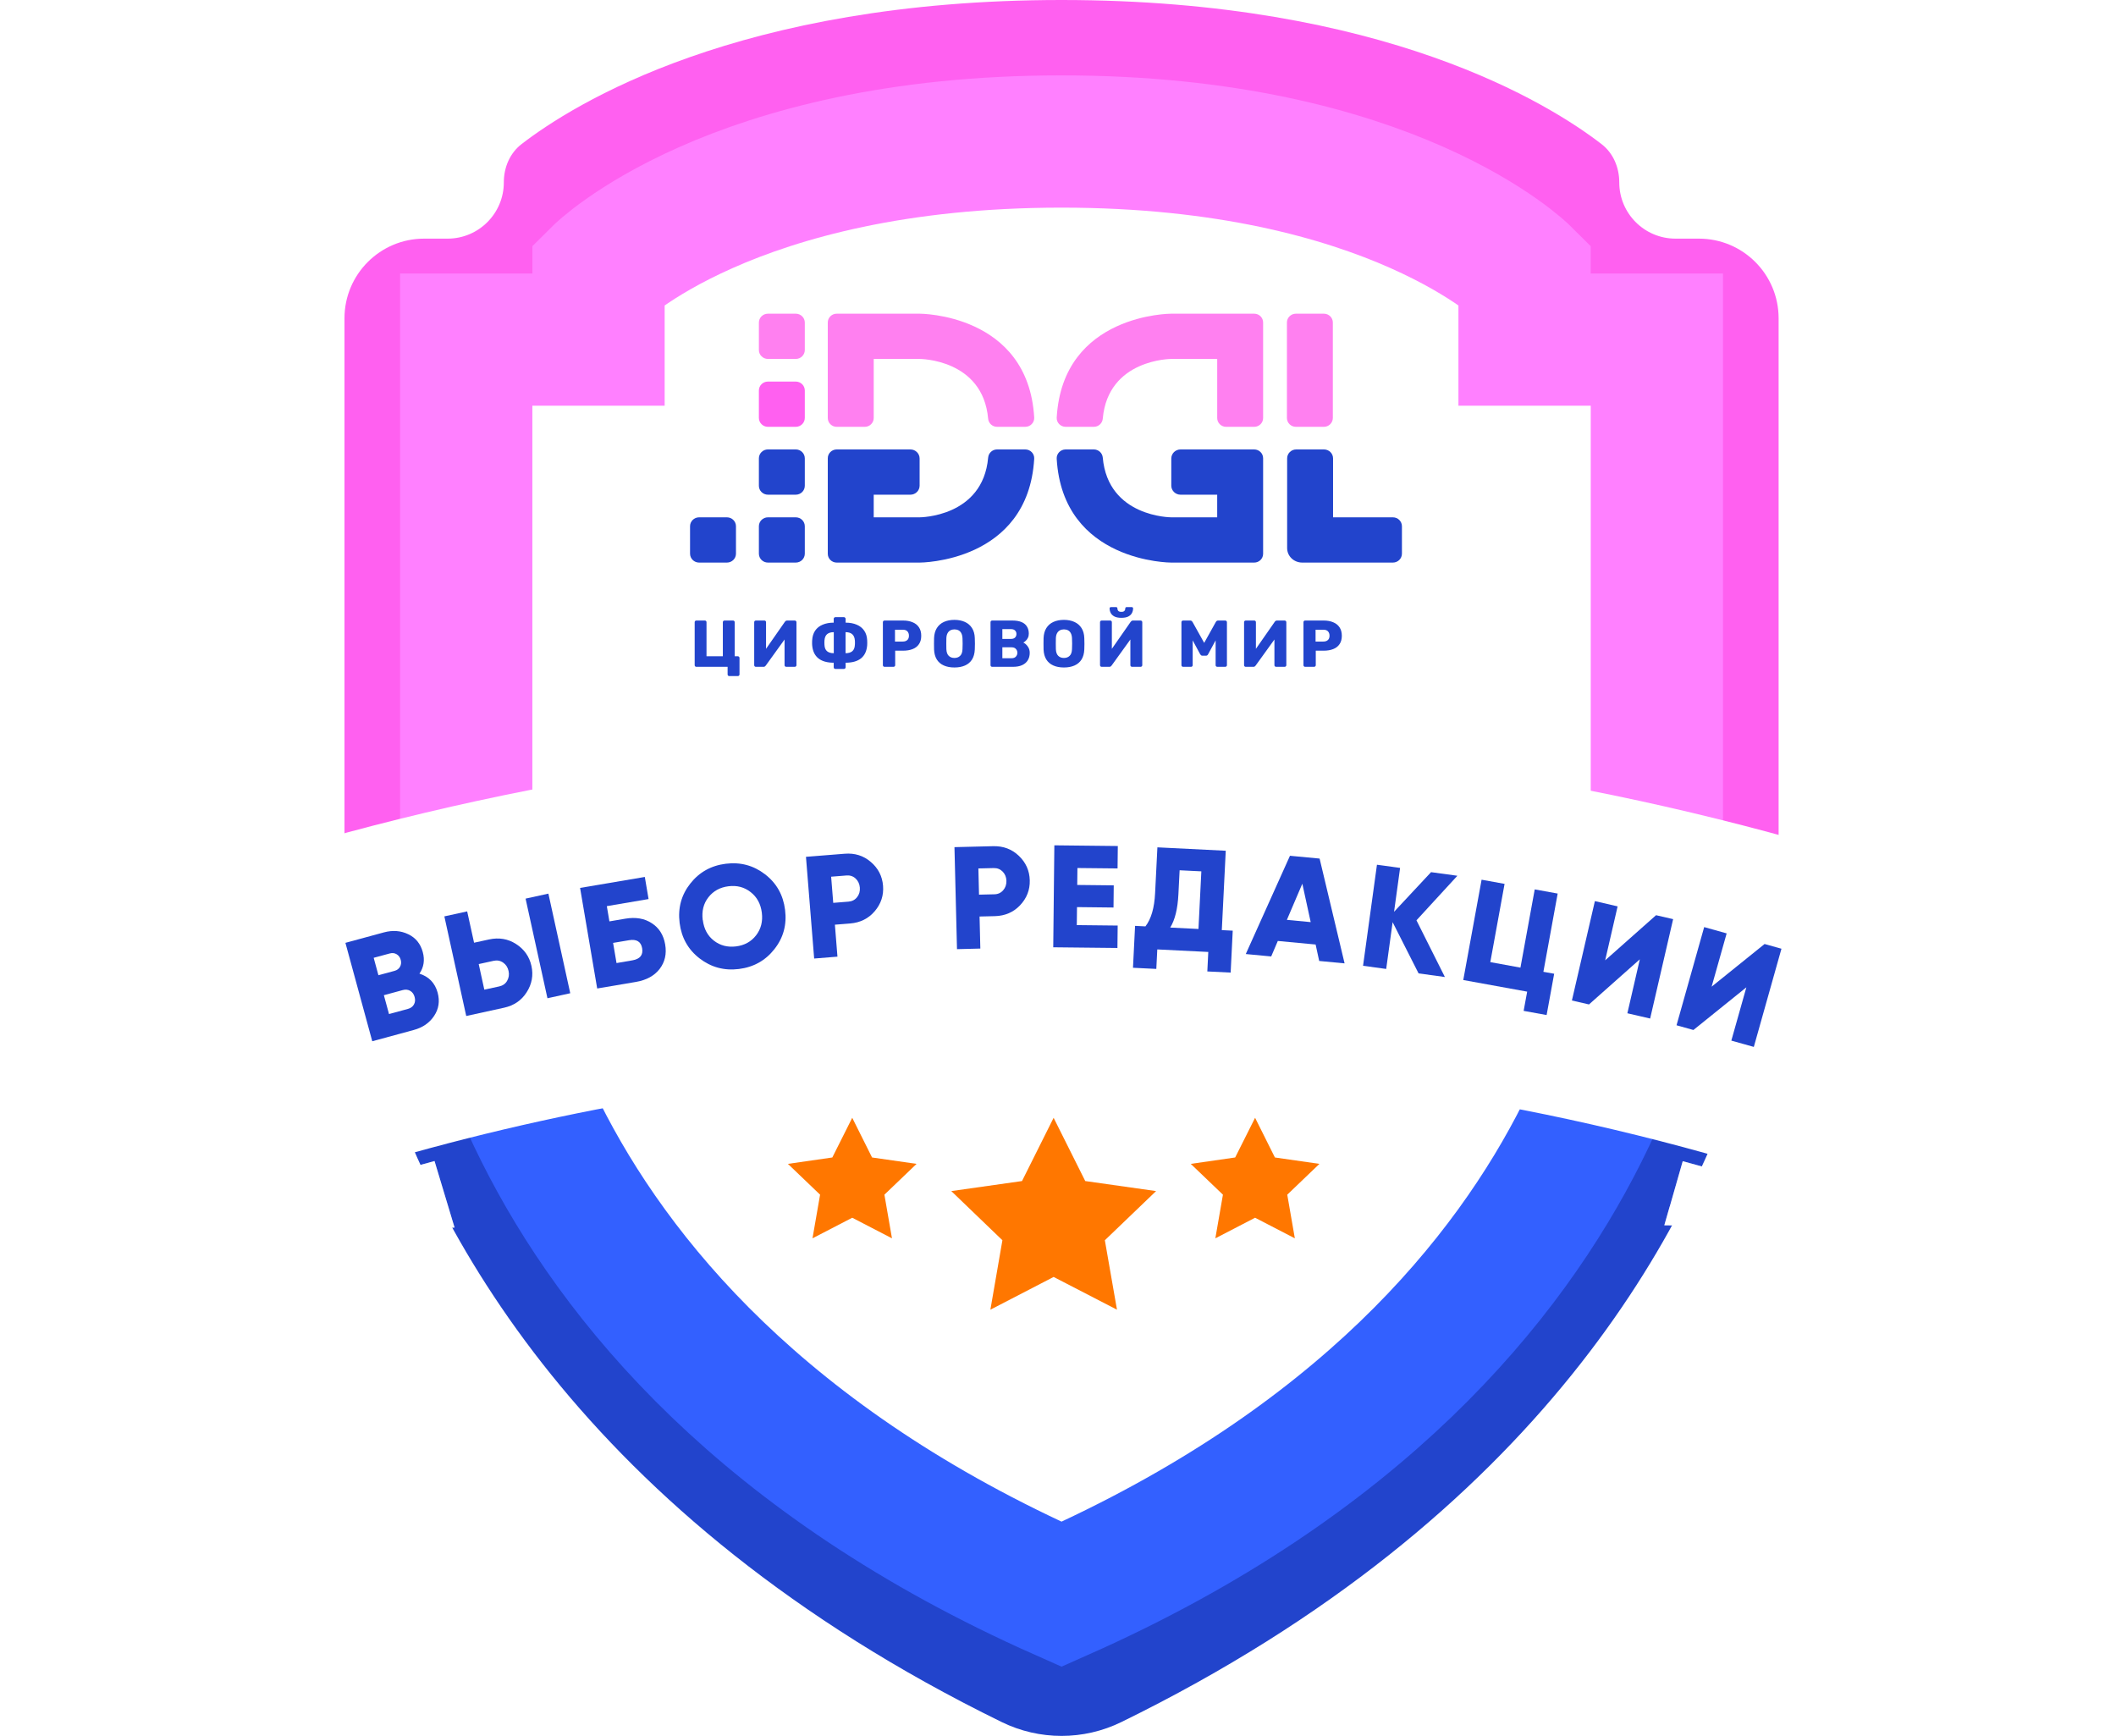 <svg width="128" height="105" viewBox="0 0 128 105" fill="none" xmlns="http://www.w3.org/2000/svg">
    <path fill-rule="evenodd" clip-rule="evenodd" d="M30.497 53.826C25.291 53.826 21.201 58.267 22.7 63.253C26.005 74.241 35.17 91.723 60.593 104.167C62.877 105.285 65.55 105.285 67.834 104.167C93.257 91.723 102.423 74.241 105.727 63.253C107.227 58.267 103.137 53.826 97.93 53.826H30.497Z" fill="#2244CC"/>
    <path fill-rule="evenodd" clip-rule="evenodd" d="M107.591 52.927V19.254C107.591 16.593 105.433 14.435 102.771 14.435H101.353C99.474 14.435 97.952 12.912 97.952 11.034C97.952 10.131 97.591 9.266 96.877 8.715C93.771 6.317 83.738 0 64.214 0C44.691 0 34.657 6.317 31.552 8.715C30.837 9.266 30.477 10.131 30.477 11.034C30.477 12.912 28.954 14.435 27.076 14.435H25.657C22.996 14.435 20.838 16.593 20.838 19.254V52.927C20.838 52.927 21.271 53.827 21.777 53.827H106.652C107.158 53.827 107.591 52.927 107.591 52.927Z" fill="#FF60F0"/>
    <path d="M100.226 20.543V52.5C100.226 52.5 100.226 80.462 64.214 96.44C28.203 80.462 28.203 52.5 28.203 52.5V20.543H36.206V16.549C36.206 16.549 44.208 8.56 64.214 8.56C84.221 8.56 92.223 16.549 92.223 16.549V20.543H100.226Z" fill="white" stroke="url(#paint0_linear_6633_13912)" stroke-width="8" stroke-miterlimit="10"/>
    <path d="M63.735 67.616L65.648 71.442L69.933 72.049L66.834 75.023L67.568 79.224L63.735 77.243L59.91 79.224L60.637 75.023L57.545 72.049L61.823 71.442L63.735 67.616Z" fill="#FF7700"/>
    <path d="M75.922 67.615L77.121 70.016L79.814 70.403L77.868 72.267L78.327 74.907L75.922 73.661L73.518 74.907L73.977 72.267L72.031 70.403L74.717 70.016L75.922 67.615Z" fill="#FF7700"/>
    <path d="M51.553 67.615L52.752 70.016L55.444 70.403L53.499 72.267L53.957 74.907L51.553 73.661L49.149 74.907L49.608 72.267L47.662 70.403L50.348 70.016L51.553 67.615Z" fill="#FF7700"/>
    <path d="M52.312 25.819H50.614C50.316 25.819 50.074 25.581 50.074 25.287V19.507C50.074 19.213 50.316 18.975 50.614 18.975H55.629C55.629 18.975 62.192 18.961 62.561 25.256C62.578 25.561 62.331 25.818 62.021 25.818H60.312C60.03 25.818 59.798 25.603 59.774 25.326C59.455 21.712 55.629 21.712 55.629 21.712H52.852V25.286C52.852 25.58 52.611 25.819 52.312 25.819Z" fill="#FF80F0"/>
    <path d="M74.17 25.819H75.868C76.167 25.819 76.408 25.581 76.408 25.287V19.507C76.408 19.213 76.167 18.975 75.868 18.975H70.853C70.853 18.975 64.291 18.961 63.922 25.256C63.904 25.561 64.151 25.818 64.461 25.818H66.17C66.452 25.818 66.684 25.603 66.708 25.326C67.027 21.712 70.854 21.712 70.854 21.712H73.631V25.286C73.63 25.58 73.872 25.819 74.17 25.819Z" fill="#FF80F0"/>
    <path d="M55.072 27.187C55.38 27.187 55.629 27.433 55.629 27.737V29.375C55.629 29.678 55.38 29.924 55.072 29.924H52.852V31.293H55.629C55.629 31.293 59.456 31.293 59.775 27.679C59.799 27.402 60.03 27.187 60.313 27.187H62.022C62.332 27.187 62.579 27.444 62.561 27.749C62.192 34.045 55.63 34.031 55.63 34.031H50.614C50.316 34.031 50.074 33.793 50.074 33.499V27.719C50.074 27.425 50.316 27.187 50.614 27.187H55.072Z" fill="#2244CC"/>
    <path d="M71.411 27.187C71.103 27.187 70.853 27.433 70.853 27.737V29.375C70.853 29.678 71.103 29.924 71.411 29.924H73.63V31.293H70.853C70.853 31.293 67.027 31.293 66.708 27.679C66.683 27.402 66.452 27.187 66.169 27.187H64.461C64.151 27.187 63.904 27.444 63.921 27.749C64.29 34.045 70.853 34.031 70.853 34.031H75.868C76.167 34.031 76.408 33.793 76.408 33.499V27.719C76.408 27.425 76.167 27.187 75.868 27.187H71.411Z" fill="#2244CC"/>
    <path d="M80.082 25.819H78.391C78.091 25.819 77.848 25.579 77.848 25.283V19.51C77.848 19.215 78.091 18.975 78.391 18.975H80.082C80.382 18.975 80.626 19.214 80.626 19.51V25.283C80.625 25.579 80.382 25.819 80.082 25.819Z" fill="#FF80F0"/>
    <path d="M78.776 34.031C78.272 34.031 77.861 33.648 77.861 33.151V31.293V27.727C77.861 27.429 78.106 27.187 78.409 27.187H80.091C80.394 27.187 80.639 27.429 80.639 27.727V31.293H84.257C84.559 31.293 84.805 31.535 84.805 31.833V33.491C84.805 33.789 84.56 34.031 84.257 34.031L78.776 34.031Z" fill="#2244CC"/>
    <path d="M48.136 21.712H46.454C46.152 21.712 45.906 21.471 45.906 21.173V19.514C45.906 19.216 46.151 18.975 46.454 18.975H48.136C48.439 18.975 48.684 19.216 48.684 19.514V21.173C48.684 21.471 48.439 21.712 48.136 21.712Z" fill="#FF80F0"/>
    <path d="M48.136 25.819H46.454C46.152 25.819 45.906 25.578 45.906 25.279V23.621C45.906 23.323 46.151 23.081 46.454 23.081H48.136C48.439 23.081 48.684 23.323 48.684 23.621V25.279C48.684 25.577 48.439 25.819 48.136 25.819Z" fill="#FF60F0"/>
    <path d="M48.136 29.924H46.454C46.152 29.924 45.906 29.683 45.906 29.384V27.726C45.906 27.428 46.151 27.186 46.454 27.186H48.136C48.439 27.186 48.684 27.428 48.684 27.726V29.384C48.684 29.683 48.439 29.924 48.136 29.924Z" fill="#2244CC"/>
    <path d="M48.136 34.031H46.454C46.152 34.031 45.906 33.789 45.906 33.491V31.833C45.906 31.535 46.151 31.293 46.454 31.293H48.136C48.439 31.293 48.684 31.535 48.684 31.833V33.491C48.684 33.789 48.439 34.031 48.136 34.031Z" fill="#2244CC"/>
    <path d="M43.972 34.031H42.29C41.988 34.031 41.742 33.789 41.742 33.491V31.833C41.742 31.535 41.987 31.293 42.29 31.293H43.972C44.275 31.293 44.52 31.535 44.52 31.833V33.491C44.52 33.789 44.275 34.031 43.972 34.031Z" fill="#2244CC"/>
    <path d="M44.114 40.896C44.085 40.896 44.061 40.887 44.042 40.868C44.023 40.85 44.014 40.826 44.014 40.796V40.336H42.122C42.093 40.336 42.069 40.327 42.05 40.308C42.032 40.287 42.022 40.263 42.022 40.236V37.636C42.022 37.607 42.032 37.583 42.05 37.564C42.069 37.546 42.093 37.536 42.122 37.536H42.638C42.667 37.536 42.691 37.546 42.71 37.564C42.729 37.583 42.738 37.607 42.738 37.636V39.696H43.726V37.636C43.726 37.607 43.736 37.583 43.754 37.564C43.773 37.546 43.797 37.536 43.826 37.536H44.342C44.371 37.536 44.395 37.546 44.414 37.564C44.433 37.583 44.442 37.607 44.442 37.636V39.696H44.63C44.66 39.696 44.684 39.707 44.702 39.728C44.724 39.747 44.734 39.77 44.734 39.796V40.796C44.734 40.826 44.724 40.85 44.702 40.868C44.684 40.887 44.66 40.896 44.63 40.896H44.114ZM45.723 40.336C45.694 40.336 45.67 40.327 45.651 40.308C45.633 40.287 45.623 40.263 45.623 40.236V37.636C45.623 37.607 45.633 37.583 45.651 37.564C45.673 37.546 45.697 37.536 45.723 37.536H46.239C46.269 37.536 46.293 37.546 46.311 37.564C46.33 37.583 46.339 37.607 46.339 37.636V39.248L47.479 37.612C47.493 37.591 47.51 37.574 47.531 37.56C47.553 37.544 47.581 37.536 47.615 37.536H48.079C48.106 37.536 48.129 37.546 48.147 37.564C48.169 37.583 48.179 37.607 48.179 37.636V40.236C48.179 40.266 48.169 40.29 48.147 40.308C48.129 40.327 48.106 40.336 48.079 40.336H47.563C47.534 40.336 47.509 40.327 47.487 40.308C47.469 40.29 47.459 40.266 47.459 40.236V38.684L46.323 40.26C46.31 40.279 46.293 40.296 46.271 40.312C46.253 40.328 46.225 40.336 46.187 40.336H45.723ZM50.533 40.464C50.506 40.464 50.482 40.455 50.461 40.436C50.442 40.418 50.433 40.394 50.433 40.364V40.088C50.035 40.088 49.726 40 49.505 39.824C49.283 39.646 49.158 39.38 49.129 39.028C49.129 39.007 49.127 38.978 49.125 38.94C49.125 38.9 49.125 38.86 49.125 38.82C49.127 38.78 49.129 38.751 49.129 38.732C49.142 38.5 49.202 38.306 49.309 38.148C49.418 37.988 49.569 37.868 49.761 37.788C49.953 37.706 50.177 37.664 50.433 37.664V37.432C50.433 37.406 50.442 37.383 50.461 37.364C50.482 37.343 50.506 37.332 50.533 37.332H51.053C51.079 37.332 51.102 37.343 51.121 37.364C51.142 37.383 51.153 37.406 51.153 37.432V37.664C51.411 37.664 51.635 37.706 51.825 37.788C52.017 37.868 52.167 37.988 52.277 38.148C52.386 38.306 52.446 38.5 52.457 38.732C52.459 38.791 52.461 38.84 52.461 38.88C52.463 38.918 52.462 38.967 52.457 39.028C52.43 39.38 52.306 39.646 52.085 39.824C51.863 40 51.553 40.088 51.153 40.088V40.364C51.153 40.394 51.142 40.418 51.121 40.436C51.102 40.455 51.079 40.464 51.053 40.464H50.533ZM50.437 39.512V38.24C50.263 38.24 50.129 38.28 50.033 38.36C49.939 38.44 49.886 38.568 49.873 38.744C49.87 38.79 49.869 38.834 49.869 38.876C49.869 38.916 49.87 38.959 49.873 39.004C49.881 39.18 49.933 39.31 50.029 39.392C50.125 39.472 50.261 39.512 50.437 39.512ZM51.149 39.512C51.325 39.512 51.461 39.472 51.557 39.392C51.653 39.31 51.705 39.18 51.713 39.004C51.715 38.986 51.717 38.96 51.717 38.928C51.717 38.894 51.717 38.859 51.717 38.824C51.717 38.79 51.715 38.763 51.713 38.744C51.699 38.568 51.645 38.44 51.549 38.36C51.455 38.28 51.322 38.24 51.149 38.24V39.512ZM53.508 40.336C53.478 40.336 53.454 40.327 53.435 40.308C53.417 40.29 53.407 40.266 53.407 40.236V37.636C53.407 37.607 53.417 37.583 53.435 37.564C53.454 37.546 53.478 37.536 53.508 37.536H54.627C54.849 37.536 55.041 37.571 55.203 37.64C55.369 37.707 55.497 37.808 55.587 37.944C55.681 38.08 55.727 38.252 55.727 38.46C55.727 38.666 55.681 38.835 55.587 38.968C55.497 39.102 55.369 39.2 55.203 39.264C55.041 39.328 54.849 39.36 54.627 39.36H54.151V40.236C54.151 40.266 54.141 40.29 54.12 40.308C54.101 40.327 54.077 40.336 54.047 40.336H53.508ZM54.139 38.808H54.608C54.722 38.808 54.813 38.779 54.88 38.72C54.949 38.662 54.983 38.572 54.983 38.452C54.983 38.351 54.954 38.266 54.895 38.196C54.837 38.127 54.741 38.092 54.608 38.092H54.139V38.808ZM57.735 40.376C57.489 40.376 57.276 40.336 57.095 40.256C56.913 40.176 56.772 40.056 56.671 39.896C56.569 39.734 56.513 39.531 56.503 39.288C56.5 39.174 56.499 39.059 56.499 38.944C56.499 38.83 56.5 38.714 56.503 38.596C56.513 38.356 56.569 38.155 56.671 37.992C56.775 37.827 56.917 37.703 57.099 37.62C57.28 37.538 57.492 37.496 57.735 37.496C57.975 37.496 58.185 37.538 58.367 37.62C58.551 37.703 58.695 37.827 58.799 37.992C58.903 38.155 58.959 38.356 58.967 38.596C58.972 38.714 58.975 38.83 58.975 38.944C58.975 39.059 58.972 39.174 58.967 39.288C58.956 39.531 58.9 39.734 58.799 39.896C58.697 40.056 58.556 40.176 58.375 40.256C58.193 40.336 57.98 40.376 57.735 40.376ZM57.735 39.8C57.876 39.8 57.991 39.758 58.079 39.672C58.169 39.587 58.217 39.451 58.223 39.264C58.228 39.147 58.231 39.036 58.231 38.932C58.231 38.828 58.228 38.72 58.223 38.608C58.217 38.483 58.193 38.382 58.151 38.304C58.111 38.224 58.055 38.166 57.983 38.128C57.911 38.091 57.828 38.072 57.735 38.072C57.644 38.072 57.563 38.091 57.491 38.128C57.419 38.166 57.361 38.224 57.319 38.304C57.276 38.382 57.252 38.483 57.247 38.608C57.244 38.72 57.243 38.828 57.243 38.932C57.243 39.036 57.244 39.147 57.247 39.264C57.255 39.451 57.303 39.587 57.391 39.672C57.479 39.758 57.593 39.8 57.735 39.8ZM60.018 40.336C59.989 40.336 59.965 40.327 59.946 40.308C59.928 40.29 59.918 40.266 59.918 40.236V37.636C59.918 37.607 59.928 37.583 59.946 37.564C59.965 37.546 59.989 37.536 60.018 37.536H61.238C61.468 37.536 61.656 37.568 61.802 37.632C61.949 37.696 62.057 37.788 62.126 37.908C62.198 38.026 62.234 38.166 62.234 38.328C62.234 38.424 62.216 38.51 62.178 38.584C62.144 38.656 62.1 38.716 62.046 38.764C61.996 38.812 61.948 38.847 61.902 38.868C62.004 38.916 62.093 38.995 62.17 39.104C62.25 39.214 62.29 39.342 62.29 39.488C62.29 39.664 62.25 39.816 62.17 39.944C62.093 40.07 61.978 40.167 61.826 40.236C61.677 40.303 61.493 40.336 61.274 40.336H60.018ZM60.634 39.816H61.194C61.309 39.816 61.396 39.783 61.454 39.716C61.513 39.65 61.542 39.574 61.542 39.488C61.542 39.395 61.512 39.316 61.45 39.252C61.392 39.188 61.306 39.156 61.194 39.156H60.634V39.816ZM60.634 38.648H61.158C61.268 38.648 61.349 38.62 61.402 38.564C61.458 38.508 61.486 38.436 61.486 38.348C61.486 38.263 61.458 38.194 61.402 38.14C61.349 38.084 61.268 38.056 61.158 38.056H60.634V38.648ZM64.359 40.376C64.113 40.376 63.9 40.336 63.719 40.256C63.537 40.176 63.396 40.056 63.295 39.896C63.193 39.734 63.137 39.531 63.127 39.288C63.124 39.174 63.123 39.059 63.123 38.944C63.123 38.83 63.124 38.714 63.127 38.596C63.137 38.356 63.193 38.155 63.295 37.992C63.399 37.827 63.541 37.703 63.723 37.62C63.904 37.538 64.116 37.496 64.359 37.496C64.599 37.496 64.809 37.538 64.991 37.62C65.175 37.703 65.319 37.827 65.423 37.992C65.527 38.155 65.583 38.356 65.591 38.596C65.596 38.714 65.599 38.83 65.599 38.944C65.599 39.059 65.596 39.174 65.591 39.288C65.58 39.531 65.524 39.734 65.423 39.896C65.321 40.056 65.18 40.176 64.999 40.256C64.817 40.336 64.604 40.376 64.359 40.376ZM64.359 39.8C64.5 39.8 64.615 39.758 64.703 39.672C64.793 39.587 64.841 39.451 64.847 39.264C64.852 39.147 64.855 39.036 64.855 38.932C64.855 38.828 64.852 38.72 64.847 38.608C64.841 38.483 64.817 38.382 64.775 38.304C64.735 38.224 64.679 38.166 64.607 38.128C64.535 38.091 64.452 38.072 64.359 38.072C64.268 38.072 64.187 38.091 64.115 38.128C64.043 38.166 63.985 38.224 63.943 38.304C63.9 38.382 63.876 38.483 63.871 38.608C63.868 38.72 63.867 38.828 63.867 38.932C63.867 39.036 63.868 39.147 63.871 39.264C63.879 39.451 63.927 39.587 64.015 39.672C64.103 39.758 64.217 39.8 64.359 39.8ZM66.642 40.336C66.613 40.336 66.589 40.327 66.57 40.308C66.552 40.287 66.542 40.263 66.542 40.236V37.636C66.542 37.607 66.552 37.583 66.57 37.564C66.592 37.546 66.616 37.536 66.642 37.536H67.158C67.188 37.536 67.212 37.546 67.23 37.564C67.249 37.583 67.258 37.607 67.258 37.636V39.248L68.398 37.612C68.412 37.591 68.429 37.574 68.45 37.56C68.472 37.544 68.5 37.536 68.534 37.536H68.998C69.025 37.536 69.048 37.546 69.066 37.564C69.088 37.583 69.098 37.607 69.098 37.636V40.236C69.098 40.266 69.088 40.29 69.066 40.308C69.048 40.327 69.025 40.336 68.998 40.336H68.482C68.453 40.336 68.428 40.327 68.406 40.308C68.388 40.29 68.378 40.266 68.378 40.236V38.684L67.242 40.26C67.229 40.279 67.212 40.296 67.19 40.312C67.172 40.328 67.144 40.336 67.106 40.336H66.642ZM67.834 37.372C67.664 37.372 67.526 37.347 67.422 37.296C67.318 37.243 67.242 37.174 67.194 37.088C67.146 37 67.122 36.904 67.122 36.8C67.122 36.779 67.129 36.762 67.142 36.748C67.156 36.732 67.174 36.724 67.198 36.724H67.518C67.542 36.724 67.561 36.732 67.574 36.748C67.588 36.762 67.594 36.779 67.594 36.8C67.594 36.835 67.601 36.87 67.614 36.904C67.628 36.936 67.652 36.963 67.686 36.984C67.721 37.003 67.77 37.012 67.834 37.012C67.898 37.012 67.946 37.003 67.978 36.984C68.013 36.963 68.037 36.936 68.05 36.904C68.064 36.87 68.07 36.835 68.07 36.8C68.07 36.779 68.077 36.762 68.09 36.748C68.104 36.732 68.122 36.724 68.146 36.724H68.466C68.49 36.724 68.509 36.732 68.522 36.748C68.536 36.762 68.542 36.779 68.542 36.8C68.542 36.904 68.518 37 68.47 37.088C68.425 37.174 68.35 37.243 68.246 37.296C68.142 37.347 68.005 37.372 67.834 37.372ZM71.567 40.336C71.54 40.336 71.516 40.327 71.495 40.308C71.477 40.29 71.467 40.266 71.467 40.236V37.636C71.467 37.607 71.477 37.583 71.495 37.564C71.516 37.546 71.54 37.536 71.567 37.536H71.999C72.042 37.536 72.074 37.548 72.095 37.572C72.119 37.594 72.134 37.611 72.139 37.624L72.843 38.888L73.547 37.624C73.555 37.611 73.569 37.594 73.587 37.572C73.609 37.548 73.642 37.536 73.687 37.536H74.115C74.144 37.536 74.168 37.546 74.187 37.564C74.209 37.583 74.219 37.607 74.219 37.636V40.236C74.219 40.266 74.209 40.29 74.187 40.308C74.168 40.327 74.144 40.336 74.115 40.336H73.639C73.61 40.336 73.585 40.327 73.563 40.308C73.544 40.29 73.535 40.266 73.535 40.236V38.736L73.083 39.572C73.073 39.596 73.056 39.618 73.035 39.636C73.014 39.655 72.984 39.664 72.947 39.664H72.739C72.702 39.664 72.672 39.655 72.651 39.636C72.63 39.618 72.612 39.596 72.599 39.572L72.147 38.736V40.236C72.147 40.266 72.138 40.29 72.119 40.308C72.1 40.327 72.076 40.336 72.047 40.336H71.567ZM75.356 40.336C75.326 40.336 75.302 40.327 75.284 40.308C75.265 40.287 75.256 40.263 75.256 40.236V37.636C75.256 37.607 75.265 37.583 75.284 37.564C75.305 37.546 75.329 37.536 75.356 37.536H75.872C75.901 37.536 75.925 37.546 75.944 37.564C75.962 37.583 75.972 37.607 75.972 37.636V39.248L77.112 37.612C77.125 37.591 77.142 37.574 77.164 37.56C77.185 37.544 77.213 37.536 77.248 37.536H77.712C77.738 37.536 77.761 37.546 77.78 37.564C77.801 37.583 77.812 37.607 77.812 37.636V40.236C77.812 40.266 77.801 40.29 77.78 40.308C77.761 40.327 77.738 40.336 77.712 40.336H77.196C77.166 40.336 77.141 40.327 77.12 40.308C77.101 40.29 77.092 40.266 77.092 40.236V38.684L75.956 40.26C75.942 40.279 75.925 40.296 75.904 40.312C75.885 40.328 75.857 40.336 75.82 40.336H75.356ZM78.949 40.336C78.92 40.336 78.896 40.327 78.877 40.308C78.858 40.29 78.849 40.266 78.849 40.236V37.636C78.849 37.607 78.858 37.583 78.877 37.564C78.896 37.546 78.92 37.536 78.949 37.536H80.069C80.29 37.536 80.482 37.571 80.645 37.64C80.81 37.707 80.938 37.808 81.029 37.944C81.122 38.08 81.169 38.252 81.169 38.46C81.169 38.666 81.122 38.835 81.029 38.968C80.938 39.102 80.81 39.2 80.645 39.264C80.482 39.328 80.29 39.36 80.069 39.36H79.593V40.236C79.593 40.266 79.582 40.29 79.561 40.308C79.542 40.327 79.518 40.336 79.489 40.336H78.949ZM79.581 38.808H80.049C80.164 38.808 80.254 38.779 80.321 38.72C80.39 38.662 80.425 38.572 80.425 38.452C80.425 38.351 80.396 38.266 80.337 38.196C80.278 38.127 80.182 38.092 80.049 38.092H79.581V38.808Z" fill="#2244CC"/>
    <g filter="url(#filter0_d_6633_13912)">
        <path d="M109.103 72.412C108.553 73.961 107.079 75.012 105.419 75.012C105.399 75.012 105.381 75.012 105.36 75.012L103.234 74.981L120.564 79.919L118.525 69.076L126.001 60.944L113.982 57.521L109.126 72.423L109.101 72.415L109.103 72.412Z" fill="white"/>
        <path d="M105.828 74.16C105.767 74.167 105.708 74.175 105.646 74.18C105.708 74.175 105.769 74.167 105.828 74.16Z" fill="white"/>
        <path d="M105.377 74.188C105.392 74.188 105.407 74.188 105.423 74.188C105.479 74.188 105.535 74.183 105.591 74.18C105.512 74.185 105.435 74.188 105.354 74.185H105.374L105.377 74.188Z" fill="white"/>
        <path d="M101.003 72.978L100.676 74.118L105.352 74.187C105.432 74.187 105.511 74.187 105.59 74.182C105.608 74.182 105.626 74.182 105.647 74.182C105.708 74.177 105.769 74.169 105.828 74.162C106.959 74.011 107.926 73.243 108.32 72.164C106.156 71.471 103.979 70.83 101.791 70.241L101.006 72.983L101.003 72.978Z" fill="white"/>
        <path opacity="0.3" d="M101.003 72.978L100.676 74.118L105.352 74.187C105.432 74.187 105.511 74.187 105.59 74.182C105.608 74.182 105.626 74.182 105.647 74.182C105.708 74.177 105.769 74.169 105.828 74.162C106.959 74.011 107.926 73.243 108.32 72.164C106.156 71.471 103.979 70.83 101.791 70.241L101.006 72.983L101.003 72.978Z" fill="white"/>
        <path d="M101.787 70.239L101.002 72.978L101.787 70.239Z" fill="white"/>
        <path d="M9.583 69.449L7.69 80.317L24.953 75.152L22.827 75.211C22.791 75.211 22.753 75.211 22.717 75.211C20.998 75.211 19.468 74.083 18.974 72.433L18.967 72.402L18.926 72.415L14.155 57.777L2 61.419L9.583 69.451V69.449Z" fill="white"/>
        <path d="M22.543 74.387C22.63 74.392 22.717 74.392 22.804 74.389L27.501 74.257L22.791 74.387C22.709 74.387 22.627 74.387 22.546 74.384L22.543 74.387Z" fill="white"/>
        <path d="M22.542 74.387C22.624 74.389 22.706 74.392 22.788 74.389L27.498 74.257L26.285 70.231C24.095 70.823 21.913 71.461 19.746 72.157L19.759 72.201C20.132 73.445 21.256 74.315 22.54 74.387H22.542Z" fill="white"/>
        <path opacity="0.3" d="M22.542 74.387C22.624 74.389 22.706 74.392 22.788 74.389L27.498 74.257L26.285 70.231C24.095 70.823 21.913 71.461 19.746 72.157L19.759 72.201C20.132 73.445 21.256 74.315 22.54 74.387H22.542Z" fill="white"/>
        <path d="M108.599 71.384L114.716 52.616C98.315 47.349 81.261 44.678 64.026 44.678C46.791 44.678 29.737 47.349 13.336 52.619L19.453 71.387C31.101 67.65 43.122 65.403 55.3 64.673C55.366 64.668 55.43 64.663 55.497 64.661C56.031 64.63 56.566 64.607 57.101 64.582C57.515 64.561 57.932 64.538 58.349 64.52C58.531 64.513 58.712 64.51 58.894 64.505C59.659 64.48 60.424 64.454 61.189 64.439C61.312 64.439 61.434 64.439 61.557 64.436C62.376 64.423 63.195 64.413 64.013 64.413C64.018 64.413 64.026 64.413 64.031 64.413C79.186 64.413 94.181 66.76 108.604 71.387L108.599 71.384Z" fill="white"/>
    </g>
    <path d="M25.373 58.896C25.947 59.08 26.314 59.463 26.473 60.042C26.613 60.559 26.543 61.028 26.262 61.45C25.982 61.873 25.569 62.16 25.022 62.306L22.519 62.986L20.895 57.033L23.229 56.399C23.756 56.257 24.245 56.295 24.696 56.512C25.144 56.726 25.437 57.084 25.574 57.59C25.706 58.072 25.638 58.508 25.373 58.896ZM23.578 57.675L22.605 57.938L22.891 58.992L23.863 58.729C24.018 58.688 24.129 58.602 24.198 58.479C24.268 58.352 24.282 58.213 24.241 58.062C24.199 57.908 24.117 57.796 23.992 57.722C23.868 57.648 23.729 57.634 23.578 57.675ZM23.532 61.34L24.674 61.03C24.843 60.984 24.965 60.896 25.04 60.761C25.114 60.629 25.128 60.477 25.081 60.308C25.035 60.138 24.947 60.014 24.814 59.937C24.683 59.86 24.533 59.843 24.363 59.89L23.221 60.2L23.532 61.34Z" fill="#2244CC"/>
    <path d="M30.488 60.958L28.203 61.458L26.88 55.432L28.26 55.13L28.677 57.025L29.582 56.828C30.18 56.698 30.724 56.788 31.213 57.101C31.71 57.419 32.023 57.863 32.148 58.43C32.273 58.996 32.175 59.531 31.855 60.028C31.542 60.518 31.084 60.828 30.488 60.958ZM28.958 58.315L29.297 59.865L30.202 59.668C30.414 59.621 30.575 59.509 30.677 59.33C30.78 59.151 30.812 58.952 30.764 58.735C30.717 58.518 30.608 58.349 30.436 58.228C30.264 58.11 30.072 58.073 29.86 58.12L28.955 58.318L28.958 58.315ZM34.496 60.081L33.116 60.384L31.793 54.358L33.173 54.056L34.496 60.084L34.496 60.081Z" fill="#2244CC"/>
    <path d="M36.864 55.735L37.821 55.572C38.455 55.464 38.988 55.557 39.427 55.845C39.868 56.127 40.138 56.556 40.237 57.128C40.336 57.703 40.222 58.196 39.899 58.616C39.577 59.029 39.1 59.288 38.475 59.396L36.125 59.794L35.09 53.71L39.006 53.047L39.233 54.384L36.708 54.813L36.864 55.735ZM37.294 58.256L38.251 58.092C38.714 58.013 38.913 57.773 38.845 57.365C38.777 56.96 38.511 56.796 38.045 56.875L37.087 57.036L37.294 58.253L37.294 58.256Z" fill="#2244CC"/>
    <path d="M46.843 57.416C46.301 58.105 45.586 58.504 44.698 58.615C43.811 58.725 43.019 58.513 42.322 57.977C41.626 57.441 41.224 56.726 41.111 55.827C41 54.931 41.213 54.135 41.757 53.447C42.299 52.758 43.015 52.359 43.903 52.248C44.79 52.138 45.582 52.35 46.278 52.886C46.975 53.422 47.377 54.137 47.49 55.036C47.604 55.935 47.388 56.728 46.843 57.416ZM42.514 55.653C42.581 56.188 42.803 56.604 43.185 56.901C43.566 57.197 44.013 57.312 44.526 57.248C45.034 57.184 45.438 56.962 45.732 56.584C46.034 56.198 46.151 55.738 46.084 55.208C46.017 54.677 45.792 54.261 45.403 53.96C45.022 53.663 44.577 53.546 44.069 53.61C43.556 53.674 43.15 53.896 42.853 54.277C42.556 54.657 42.441 55.114 42.508 55.653L42.514 55.653Z" fill="#2244CC"/>
    <path d="M48.762 51.829L51.093 51.643C51.703 51.593 52.23 51.757 52.672 52.136C53.123 52.518 53.37 52.999 53.417 53.58C53.463 54.16 53.294 54.675 52.911 55.123C52.534 55.564 52.039 55.811 51.429 55.861L50.504 55.935L50.659 57.868L49.25 57.982L48.754 51.831L48.762 51.829ZM50.404 54.614L51.328 54.54C51.546 54.522 51.718 54.433 51.847 54.269C51.976 54.105 52.031 53.914 52.013 53.689C51.994 53.467 51.908 53.284 51.757 53.142C51.603 53 51.419 52.94 51.201 52.958L50.277 53.032L50.404 54.614Z" fill="#2244CC"/>
    <path d="M57.739 51.244L60.077 51.186C60.688 51.171 61.207 51.363 61.629 51.767C62.056 52.172 62.277 52.667 62.292 53.25C62.307 53.831 62.109 54.336 61.703 54.763C61.302 55.184 60.793 55.402 60.182 55.418L59.255 55.44L59.302 57.379L57.89 57.415L57.737 51.247L57.739 51.244ZM59.222 54.118L60.15 54.096C60.368 54.093 60.545 54.01 60.682 53.854C60.819 53.698 60.885 53.509 60.88 53.283C60.874 53.061 60.798 52.874 60.655 52.726C60.511 52.579 60.33 52.505 60.112 52.51L59.184 52.532L59.222 54.118Z" fill="#2244CC"/>
    <path d="M65.15 54.868L65.137 55.96L67.61 55.987L67.595 57.343L63.712 57.302L63.779 51.134L67.618 51.176L67.603 52.532L65.175 52.507L65.164 53.531L67.372 53.555L67.358 54.896L65.15 54.871L65.15 54.868Z" fill="#2244CC"/>
    <path d="M74.148 51.456L73.909 56.263L74.57 56.296L74.444 58.832L73.033 58.763L73.091 57.584L70.006 57.431L69.947 58.61L68.536 58.541L68.662 56.006L69.289 56.037C69.635 55.59 69.831 54.918 69.874 54.02L70.013 51.256L74.148 51.462L74.148 51.456ZM70.787 56.108L72.497 56.194L72.671 52.708L71.357 52.643L71.283 54.104C71.239 54.979 71.075 55.646 70.787 56.11L70.787 56.108Z" fill="#2244CC"/>
    <path d="M81.339 58.275L79.8 58.129L79.584 57.134L77.297 56.919L76.897 57.856L75.359 57.71L78.032 51.766L79.825 51.935L81.336 58.275L81.339 58.275ZM78.78 53.456L77.845 55.643L79.286 55.779L78.78 53.456Z" fill="#2244CC"/>
    <path d="M85.683 55.668L87.404 59.1L85.812 58.881L84.242 55.783L83.853 58.612L82.453 58.42L83.294 52.308L84.694 52.5L84.329 55.154L86.567 52.757L88.159 52.975L85.686 55.668L85.683 55.668Z" fill="#2244CC"/>
    <path d="M94.226 54.052L93.362 58.785L94.014 58.902L93.557 61.4L92.167 61.148L92.381 59.985L88.515 59.282L89.624 53.214L91.014 53.466L90.151 58.199L91.974 58.532L92.838 53.8L94.228 54.052L94.226 54.052Z" fill="#2244CC"/>
    <path d="M99.817 61.611L98.442 61.293L99.195 58.029L96.12 60.759L95.087 60.52L96.477 54.508L97.852 54.827L97.099 58.09L100.177 55.361L101.21 55.599L99.82 61.611L99.817 61.611Z" fill="#2244CC"/>
    <path d="M106.091 63.328L104.731 62.947L105.64 59.724L102.437 62.305L101.416 62.019L103.088 56.08L104.448 56.461L103.539 59.684L106.742 57.103L107.763 57.389L106.091 63.328Z" fill="#2244CC"/>
    <defs>
        <filter id="filter0_d_6633_13912" x="0" y="42.678" width="128" height="39.639" filterUnits="userSpaceOnUse" color-interpolation-filters="sRGB">
            <feFlood flood-opacity="0" result="BackgroundImageFix"/>
            <feColorMatrix in="SourceAlpha" type="matrix" values="0 0 0 0 0 0 0 0 0 0 0 0 0 0 0 0 0 0 127 0" result="hardAlpha"/>
            <feOffset/>
            <feGaussianBlur stdDeviation="1"/>
            <feComposite in2="hardAlpha" operator="out"/>
            <feColorMatrix type="matrix" values="0 0 0 0 0.153 0 0 0 0 0.294 0 0 0 0 0.784 0 0 0 1 0"/>
            <feBlend mode="normal" in2="BackgroundImageFix" result="effect1_dropShadow_6633_13912"/>
            <feBlend mode="normal" in="SourceGraphic" in2="effect1_dropShadow_6633_13912" result="shape"/>
        </filter>
        <linearGradient id="paint0_linear_6633_13912" x1="64.214" y1="8.56" x2="64.214" y2="96.44" gradientUnits="userSpaceOnUse">
            <stop offset="0.494" stop-color="#FF80FF"/>
            <stop offset="0.505" stop-color="#3360FF"/>
        </linearGradient>
    </defs>
</svg>